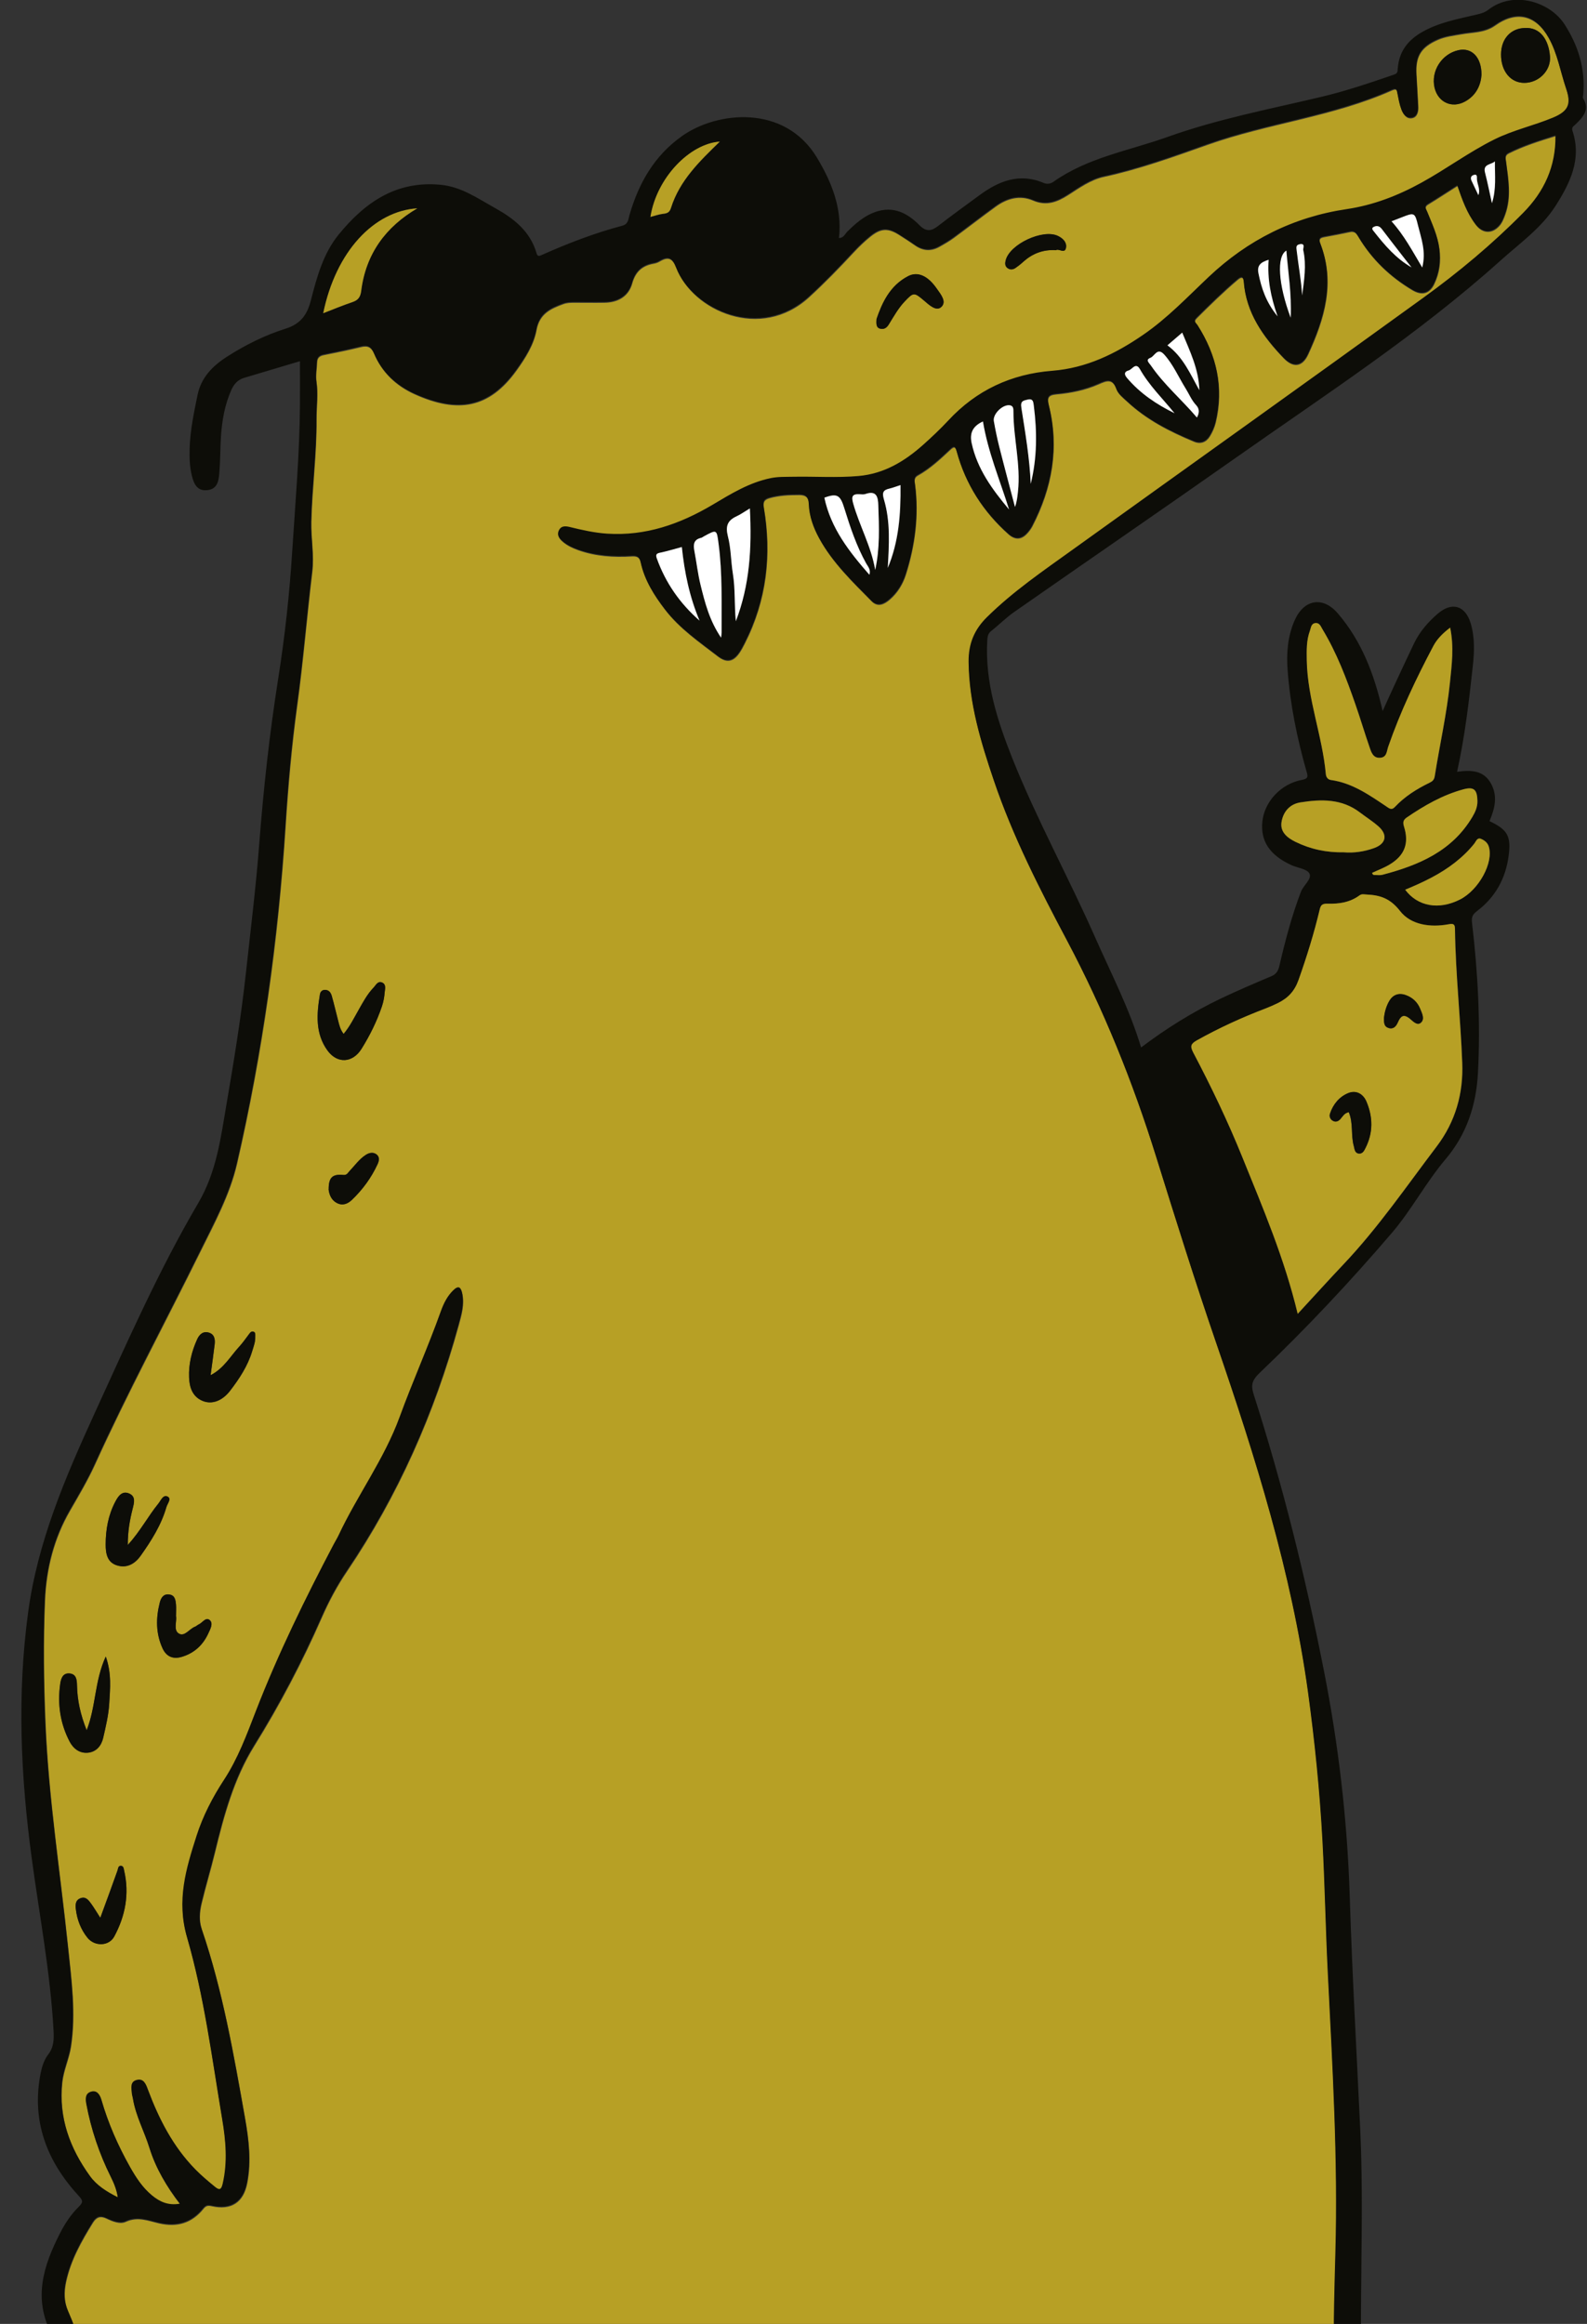 <svg xmlns="http://www.w3.org/2000/svg" width="416" height="609" viewBox="0 0 416 609" fill="none"><rect x="0" y="0" width="416" height="609" fill="#333333" stroke="none"/><g clip-path="url(#clip0_25_429)"><path d="M362.762 777H18.163C19.335 765.658 15.862 755.153 12.057 744.758C8.872 735.993 7.345 727.162 9.491 717.868C10.929 711.723 12.035 705.491 13.185 699.258C14.557 691.792 14.115 684.415 10.354 677.698C5.664 669.351 6.438 661.136 10.133 652.899C12.345 647.922 15.066 643.165 17.389 638.254C20.84 630.942 23.871 623.543 21.326 615.196C20.353 611.98 19.247 608.853 17.898 605.792C16.769 603.237 16.791 600.66 17.345 598.04C18.561 592.358 21.371 587.38 24.379 582.513C25.242 581.126 26.26 580.641 27.919 581.434C29.49 582.183 31.481 582.998 33.007 582.271C36.126 580.84 38.914 582.051 41.745 582.69C46.435 583.747 50.285 582.646 53.293 578.924C53.935 578.131 54.399 577.932 55.483 578.175C60.593 579.32 63.823 577.25 64.819 572.184C65.947 566.48 65.261 560.82 64.266 555.161C61.301 538.467 58.425 521.773 52.917 505.652C52.165 503.428 52.342 501.094 52.873 498.869C53.935 494.443 55.262 490.06 56.346 485.611C58.713 475.877 61.324 466.165 66.655 457.598C73.358 446.806 79.243 435.619 84.331 424.012C86.211 419.718 88.379 415.644 91.012 411.768C104.374 391.969 113.908 370.43 120.235 347.438C120.987 344.663 121.85 341.866 121.164 338.893C120.788 337.263 120.058 337.241 119.041 338.21C117.404 339.752 116.408 341.734 115.656 343.804C112.315 353.164 108.245 362.237 104.838 371.553C100.79 382.609 93.733 392.057 88.799 402.628C88.423 403.421 87.959 404.17 87.538 404.94C80.061 419.167 72.982 433.615 67.164 448.59C64.752 454.823 62.452 461.077 58.779 466.671C55.749 471.274 53.271 476.119 51.612 481.295C48.847 489.928 46.303 498.231 49.112 507.899C53.603 523.403 55.638 539.546 58.315 555.469C59.266 561.107 59.775 566.811 58.448 572.515C58.072 574.078 57.607 574.233 56.412 573.264C54.643 571.81 52.895 570.357 51.28 568.705C45.418 562.715 41.723 555.491 38.825 547.761C38.339 546.439 37.785 544.832 35.971 545.272C34.113 545.713 34.533 547.408 34.644 548.796C34.688 549.236 34.843 549.655 34.91 550.095C35.64 554.632 37.896 558.684 39.245 563.045C40.883 568.308 43.692 573.087 47.254 577.712C44.201 578.241 41.967 577.184 39.953 575.554C37.454 573.506 35.728 570.841 34.157 568.066C30.994 562.472 28.406 556.614 26.636 550.426C26.238 549.038 25.463 547.849 23.826 548.399C22.455 548.862 22.433 550.139 22.698 551.505C23.937 558.178 26.083 564.542 29.113 570.621C29.91 572.229 30.64 573.902 30.95 576.016C27.963 574.519 25.419 572.889 23.672 570.467C18.362 563.133 15.376 555.05 16.349 545.801C16.703 542.541 18.141 539.568 18.628 536.419C19.977 527.654 18.76 518.888 17.853 510.145C15.818 490.655 12.765 471.274 11.947 451.652C11.504 440.926 11.371 430.201 11.814 419.498C12.168 411.173 14.159 403.223 18.384 395.911C20.663 391.947 23.008 388.005 24.91 383.842C33.494 364.924 43.36 346.645 52.541 328.035C56.235 320.548 60.284 313.148 62.164 304.955C68.867 275.862 72.982 246.373 74.885 216.576C75.57 206.049 76.477 195.544 77.915 185.061C79.53 173.389 80.459 161.65 81.875 149.956C82.406 145.485 81.521 141.213 81.632 136.852C81.831 127.889 83.07 118.991 83.003 110.006C82.981 106.68 83.49 103.377 82.981 100.029C82.738 98.4 83.092 96.704 83.136 95.03C83.158 93.863 83.756 93.312 84.862 93.092C88.136 92.431 91.432 91.771 94.684 90.978C96.476 90.537 97.383 91.088 98.113 92.784C100.192 97.717 103.909 101.175 108.732 103.355C120.058 108.442 128.266 107.055 135.411 97.122C137.734 93.885 139.946 90.405 140.654 86.551C141.428 82.279 144.304 80.957 147.667 79.724C148.618 79.372 149.569 79.35 150.521 79.35C153.175 79.35 155.83 79.394 158.462 79.35C162.024 79.306 164.789 77.72 165.741 74.306C166.603 71.179 168.417 69.615 171.448 69.109C171.957 69.021 172.488 68.823 172.93 68.558C175.165 67.237 176.293 67.655 177.311 70.298C181.624 81.464 199.411 89.524 212.109 77.918C216.135 74.24 220.029 70.232 223.79 66.18C225.161 64.704 226.643 63.273 228.214 62.017C230.979 59.793 232.882 59.771 235.868 61.709C237.196 62.568 238.523 63.405 239.806 64.308C241.886 65.805 244.031 65.96 246.244 64.726C247.549 63.999 248.854 63.251 250.049 62.37C253.743 59.661 257.349 56.842 261.066 54.155C264.008 52.019 267.37 51.116 270.821 52.592C274.317 54.089 277.126 52.988 280.002 51.16C282.967 49.266 285.887 47.13 289.382 46.381C298.718 44.355 307.677 41.117 316.637 37.946C332.498 32.33 349.488 30.612 364.952 23.697C366.213 23.125 366.213 23.829 366.39 24.688C366.655 26.053 366.898 27.463 367.385 28.762C367.85 30.018 368.735 31.317 370.217 30.987C371.566 30.7 371.854 29.269 371.788 27.97C371.655 25.151 371.478 22.354 371.323 19.535C371.057 14.756 372.562 12.399 376.92 10.483C378.889 9.624 380.968 9.404 383.048 9.03C386.034 8.479 389.198 8.677 391.897 6.761C397.538 2.731 402.604 3.986 405.989 9.999C408.356 14.205 409.086 18.94 410.612 23.433C412.006 27.573 411.143 29.379 407.139 31.053C402.095 33.145 396.719 34.312 391.808 36.757C385.149 40.06 379.198 44.509 372.717 48.077C366.567 51.468 360.107 53.979 353.138 55.014C339.157 57.084 327.189 63.119 316.946 72.765C311.372 78.028 306.084 83.6 299.713 87.983C292.501 92.938 284.869 96.682 275.91 97.387C265.18 98.224 256.022 102.496 248.655 110.424C246.553 112.693 244.319 114.807 241.996 116.855C237.173 121.128 231.864 124.365 225.161 124.96C219.409 125.466 213.68 125.048 207.95 125.158C206.003 125.202 204.079 125.114 202.154 125.51C196.491 126.633 191.646 129.651 186.845 132.514C178.284 137.601 169.324 140.728 159.215 140.068C155.852 139.847 152.6 139.077 149.348 138.306C148.22 138.041 147.18 138.019 146.605 139.165C146.03 140.288 146.561 141.169 147.446 141.94C148.662 143.019 150.078 143.657 151.582 144.208C156.162 145.838 160.896 146.124 165.674 145.838C167.068 145.75 167.732 146.146 168.019 147.555C169.037 152.202 171.515 156.122 174.39 159.866C178.218 164.844 183.328 168.323 188.217 172.089C190.562 173.895 192.354 173.433 193.969 170.966C194.455 170.239 194.854 169.446 195.252 168.676C201.004 157.378 202.353 145.463 200.251 133.086C200.008 131.589 200.362 130.994 201.689 130.598C204.256 129.871 206.866 129.761 209.543 129.761C211.401 129.761 212.02 130.598 212.087 132.249C212.197 135.487 213.304 138.482 214.83 141.257C218.303 147.577 223.502 152.555 228.502 157.62C230.116 159.25 231.798 158.413 233.214 157.202C235.271 155.44 236.665 153.171 237.483 150.617C239.895 142.997 240.912 135.2 239.917 127.228C239.806 126.303 239.452 125.312 240.602 124.673C243.788 122.889 246.443 120.423 249.075 117.956C250.115 116.965 250.469 117.031 250.867 118.529C253.19 127.052 257.791 134.209 264.406 140.09C266.109 141.587 267.746 141.521 269.273 139.847C269.804 139.275 270.291 138.614 270.645 137.931C275.821 127.933 277.724 117.45 274.98 106.372C274.472 104.368 274.693 103.575 276.949 103.377C280.732 103.047 284.493 102.276 287.966 100.756C290.112 99.809 291.661 99.148 292.7 102.1C293.143 103.333 294.404 104.324 295.444 105.271C300.532 110.028 306.637 113.155 313.031 115.798C314.756 116.503 316.216 115.908 317.146 114.411C317.831 113.309 318.384 112.054 318.694 110.799C320.884 101.659 318.982 93.246 313.982 85.406C313.606 84.811 312.765 84.393 313.694 83.468C317.19 79.988 320.707 76.531 324.49 73.337C325.508 72.478 325.994 72.677 326.105 74.02C326.724 82.125 331.127 88.313 336.525 93.929C339.047 96.55 341.436 96.197 342.94 92.916C347.232 83.622 350.086 74.108 346.126 63.911C345.639 62.678 346.081 62.37 347.143 62.172C349.4 61.753 351.656 61.335 353.891 60.85C355.107 60.586 355.594 61.247 356.125 62.172C359.62 68.052 364.421 72.633 370.283 76.112C372.717 77.544 374.708 77.059 375.947 74.549C377.362 71.641 377.761 68.558 377.34 65.321C376.898 61.863 375.438 58.78 374.155 55.609C373.867 54.904 373.292 54.287 374.354 53.649C376.898 52.107 379.398 50.455 382.074 48.759C383.357 52.481 384.596 56.027 386.941 59.044C388.667 61.269 391.145 61.357 393.025 59.264C393.799 58.406 394.197 57.349 394.596 56.247C396.233 51.666 395.414 47.042 394.817 42.461C394.684 41.536 394.441 40.787 395.525 40.236C399.396 38.298 403.467 37.021 407.825 35.678C407.913 43.892 404.838 50.455 399.352 56.005C391.277 64.176 382.45 71.531 373.181 78.249C342.608 100.36 311.858 122.251 281.219 144.296C273.498 149.846 265.623 155.197 258.809 161.937C255.491 165.196 253.942 168.896 253.986 173.653C254.097 184.488 257.194 194.641 260.601 204.728C265.556 219.351 272.591 233.093 279.803 246.682C289.404 264.807 297.014 283.681 303.098 303.193C308.208 319.556 313.318 335.942 318.893 352.151C329.158 382.036 338.604 412.098 342.94 443.547C344.732 456.541 346.037 469.556 346.745 482.638C347.365 494.156 347.564 505.674 348.139 517.193C349.356 541.638 350.816 566.062 350.13 590.53C349.864 599.758 349.577 609.007 349.798 618.257C350.086 630.568 349.975 642.901 350.417 655.212C351.037 671.994 351.28 688.797 353.094 705.513C354.731 720.467 355.97 735.442 358.138 750.33C359.443 759.271 360.372 768.279 362.762 777.044V777ZM90.06 270.973C89.153 269.806 88.932 268.683 88.645 267.582C88.069 265.379 87.583 263.155 86.941 260.975C86.72 260.226 86.278 259.499 85.326 259.433C84.486 259.367 83.977 259.83 83.844 260.622C83.003 265.732 82.583 270.841 85.835 275.312C88.401 278.836 92.427 278.593 94.75 274.871C96.94 271.37 98.777 267.648 100.104 263.728C100.502 262.583 100.723 261.349 100.812 260.138C100.878 259.235 101.276 258.024 100.192 257.517C99.042 256.967 98.511 258.2 97.892 258.839C96.233 260.578 95.126 262.693 93.954 264.741C92.781 266.789 91.742 268.925 90.038 270.995L90.06 270.973ZM22.72 453.413C21.105 449.361 20.265 445.573 20.198 441.609C20.176 440.244 20.021 438.746 18.34 438.57C16.504 438.35 15.995 439.847 15.796 441.301C15.044 446.564 15.796 451.63 18.252 456.387C19.247 458.303 20.95 459.58 23.163 459.316C25.286 459.073 26.592 457.466 27.056 455.462C27.742 452.488 28.472 449.449 28.649 446.41C28.87 442.578 29.313 438.636 27.742 434.121C24.778 440.552 25.198 447.181 22.742 453.413H22.72ZM55.218 360.387C55.572 357.701 55.948 355.014 56.28 352.327C56.434 351.028 56.258 349.728 54.842 349.266C53.315 348.759 52.298 349.662 51.7 350.984C50.262 354.133 49.444 357.502 49.577 360.938C49.665 363.515 50.417 366.069 53.227 367.171C55.594 368.096 58.271 367.171 60.35 364.44C62.761 361.312 64.952 357.987 66.102 354.155C66.478 352.9 66.987 351.666 66.921 350.323C66.921 349.816 67.075 349.156 66.412 348.979C65.814 348.825 65.505 349.354 65.195 349.772C64.399 350.829 63.646 351.909 62.761 352.878C60.416 355.432 58.713 358.582 55.24 360.387H55.218ZM33.494 404.896C33.494 401.174 34.047 398.245 34.777 395.36C35.153 393.863 35.617 392.211 33.892 391.418C31.967 390.559 30.972 392.167 30.22 393.554C28.384 397.034 27.72 400.822 27.698 404.742C27.698 407.165 28.096 409.499 30.773 410.27C33.361 411.019 35.441 409.763 36.901 407.671C39.688 403.729 42.276 399.655 43.626 394.942C43.891 394.017 45.042 392.762 43.935 392.211C42.741 391.616 42.166 393.246 41.48 394.083C38.781 397.386 36.812 401.241 33.494 404.896ZM399.794 7.334C396.034 7.356 393.467 10.175 393.467 14.271C393.467 18.676 395.967 21.737 399.573 21.715C403.334 21.715 406.586 18.522 406.298 14.778C405.944 10.351 403.71 7.136 399.794 7.334ZM388.357 19.623C388.379 14.932 385.747 12.399 382.34 13.148C377.915 14.117 375.039 18.654 376.057 22.992C376.964 26.802 380.592 28.498 384.043 26.604C387.052 24.952 388.18 22.2 388.357 19.623ZM26.304 502.569C25.286 501.005 24.623 499.882 23.871 498.825C23.207 497.922 22.477 496.887 21.061 497.438C19.689 497.988 19.756 499.266 19.889 500.345C20.22 503.076 21.216 505.63 22.941 507.789C24.8 510.079 28.538 510.057 29.954 507.436C32.852 502.063 33.958 496.293 32.542 490.192C32.432 489.664 32.388 489.025 31.79 488.937C30.95 488.827 30.994 489.598 30.795 490.17C29.379 494.134 27.941 498.054 26.304 502.525V502.569ZM46.148 423.594C46.148 422.405 46.214 421.436 46.148 420.467C46.037 419.322 45.882 418.066 44.444 417.846C42.918 417.604 42.232 418.639 41.9 419.938C40.861 424.012 40.838 428.065 42.63 431.963C43.626 434.143 45.351 434.848 47.63 434.187C50.97 433.218 53.271 431.038 54.665 427.933C55.151 426.853 55.992 425.378 54.952 424.519C53.913 423.682 53.05 425.29 52.054 425.708C51.745 425.84 51.479 426.149 51.169 426.259C49.665 426.809 48.404 429.012 46.878 428.065C45.44 427.184 46.369 424.959 46.17 423.572L46.148 423.594ZM229.763 83.622C229.63 85.142 229.763 85.935 230.736 86.155C231.709 86.375 232.395 85.935 232.926 85.098C234.231 83.005 235.404 80.847 237.107 79.041C239.43 76.575 239.607 76.575 242.173 78.755C243.5 79.878 245.337 81.662 246.664 80.517C248.279 79.107 246.575 77.125 245.536 75.65C243.235 72.346 240.58 71.069 238.014 72.39C233.214 74.879 231.178 79.46 229.74 83.644L229.763 83.622ZM86.145 311.672C86.322 312.994 86.786 314.491 88.379 315.284C89.883 316.033 91.211 315.438 92.251 314.447C95.06 311.76 97.339 308.655 98.976 305.109C99.418 304.184 99.595 303.171 98.666 302.489C97.825 301.872 96.83 302.048 95.945 302.621C94.197 303.722 93.047 305.418 91.653 306.871C91.189 307.334 90.967 308.016 90.016 307.906C87.14 307.62 86.145 308.567 86.167 311.672H86.145ZM276.772 65.563C277.525 64.99 279.184 66.686 279.449 64.792C279.626 63.427 278.586 62.414 277.281 61.797C273.343 59.947 264.738 63.933 263.632 68.162C263.455 68.845 263.388 69.593 263.964 70.122C264.627 70.717 265.446 70.717 266.154 70.232C266.884 69.748 267.569 69.197 268.211 68.602C270.6 66.422 273.388 65.343 276.772 65.541V65.563Z" fill="#B7A025"></path><path d="M8.606 777C9.27 769.292 10.243 761.583 8.562 753.897C8.363 752.95 8.164 751.981 7.743 751.122C1.173 738.019 0.288 724.452 4.071 710.402C5.686 704.389 7.035 698.267 6.925 691.968C6.859 688.136 6.261 684.348 4.292 681.067C-1.57 671.266 -0.685 661.29 3.186 651.181C5.067 646.248 7.655 641.645 10.022 636.954C11.283 634.444 12.367 631.845 13.584 629.312C16.415 623.454 16.482 617.376 13.562 611.76C8.606 602.29 11.394 593.723 15.752 585.2C17.035 582.689 18.605 580.311 20.619 578.328C21.835 577.139 21.791 576.677 20.574 575.377C12.19 566.26 8.186 555.711 10.664 543.246C11.018 541.506 11.571 539.788 12.632 538.401C14.181 536.396 14.159 534.26 14.026 531.948C13.185 516.818 10.332 501.952 8.319 486.976C5.421 465.548 4.447 444.141 7.367 422.581C9.867 403.993 17.145 387.123 24.8 370.364C33.317 351.776 41.568 332.99 51.922 315.35C56.788 307.069 57.85 298.26 59.377 289.34C61.346 277.91 63.204 266.458 64.465 254.94C65.682 243.752 67.075 232.587 67.938 221.355C69.066 206.709 70.659 192.13 72.96 177.617C74.685 166.671 75.88 155.704 76.588 144.626C77.406 131.808 78.535 119.013 78.623 106.173C78.645 102.408 78.623 98.641 78.623 94.655C73.579 96.153 68.779 97.584 64 99.016C62.363 99.5 61.346 100.624 60.66 102.143C58.912 106.041 58.204 110.182 57.917 114.388C57.718 117.537 57.762 120.709 57.496 123.858C57.342 125.862 57.076 128.109 54.444 128.439C51.7 128.791 50.816 126.831 50.285 124.629C49.709 122.294 49.643 119.938 49.709 117.559C49.842 112.78 50.838 108.134 51.789 103.487C52.718 98.972 55.682 95.933 59.443 93.51C64.288 90.405 69.42 87.85 74.862 86.132C78.844 84.877 80.526 82.454 81.477 78.755C83.048 72.654 84.707 66.466 88.777 61.466C95.635 53.053 103.887 47.283 115.545 48.429C120.965 48.957 125.213 51.996 129.748 54.507C134.703 57.26 139.017 60.63 140.654 66.4C140.919 67.347 141.473 67.06 142.07 66.796C148.906 63.757 155.874 61.07 163.108 59.154C164.723 58.736 164.701 57.436 165.011 56.335C167.422 48.01 171.492 40.831 178.749 35.677C187.907 29.158 205.671 27.22 214.166 41.337C217.905 47.57 220.825 54.529 219.918 62.369C221.135 62.391 221.489 61.334 222.086 60.718C224.232 58.603 226.422 56.643 229.342 55.586C234.099 53.868 237.837 55.806 241.001 59C242.77 60.784 244.098 60.608 245.868 59.242C249.429 56.489 253.057 53.868 256.685 51.204C261.818 47.416 267.26 45.235 273.653 47.966C274.494 48.319 275.423 48.164 276.175 47.614C285.135 41.271 295.908 39.509 305.952 35.919C319.114 31.206 332.852 28.586 346.413 25.37C352.895 23.829 359.178 21.692 365.461 19.534C366.456 19.204 366.323 18.631 366.39 17.971C366.722 13.588 368.934 10.593 372.783 8.391C377.318 5.814 382.296 4.955 387.207 3.788C388.269 3.545 389.22 3.259 390.083 2.598C396.786 -2.643 406.342 0.572 410.059 6.298C413.709 11.914 415.59 17.993 415.014 24.732C414.992 25.062 414.837 25.503 414.97 25.745C416.828 28.74 414.97 30.656 413.023 32.572C412.559 33.035 411.873 33.299 412.183 34.268C414.66 41.645 411.608 47.878 407.825 53.846C404.086 59.749 398.356 63.757 393.268 68.338C371.765 87.652 347.542 103.354 323.981 119.938C304.691 133.504 285.223 146.85 265.888 160.35C263.72 161.848 261.862 163.764 259.782 165.394C258.898 166.099 258.853 166.935 258.787 167.949C258.19 178.85 261.442 188.871 265.402 198.825C271.795 214.814 280.113 229.9 287.059 245.624C291.24 255.094 296.041 264.3 299.116 274.497C305.753 269.475 312.633 265.203 319.955 261.701C324.313 259.631 328.76 257.715 333.228 255.843C334.534 255.292 335.042 254.478 335.352 253.156C336.879 246.571 338.604 240.03 341.015 233.688C341.679 231.97 343.936 230.362 343.25 228.931C342.652 227.697 340.108 227.455 338.449 226.684C332.786 224.064 330.375 220.386 330.906 215.276C331.436 210.101 335.772 205.388 341.281 204.375C343.051 204.045 342.829 203.384 342.475 202.151C339.998 193.451 338.184 184.598 337.52 175.569C337.188 171.142 337.542 166.759 339.334 162.641C341.768 157.025 346.767 156.166 350.705 160.769C356.921 168.037 360.24 176.67 362.43 186.338C363.647 183.673 364.686 181.339 365.77 179.026C367.385 175.524 369.022 172.045 370.681 168.565C372.164 165.504 374.354 162.993 376.92 160.791C380.592 157.642 384.132 158.677 385.525 163.39C386.609 167.068 386.477 170.878 386.056 174.644C385.061 183.805 383.999 192.945 381.942 202.261C385.548 201.754 388.91 201.82 390.835 205.344C392.671 208.691 391.808 211.951 390.437 215.188C395.193 217.435 396.166 219.086 395.436 224.438C394.64 230.252 391.963 235.097 387.251 238.687C386.145 239.546 385.658 240.141 385.857 241.814C387.406 254.94 388.114 268.11 387.406 281.324C386.941 289.627 384.464 297.225 378.955 303.743C373.779 309.844 370.04 317.023 364.841 323.102C353.891 335.897 342.365 348.164 330.176 359.792C328.008 361.863 327.897 363.162 328.671 365.563C336.259 389.237 342.21 413.331 347.011 437.688C350.86 457.179 353.161 476.89 353.802 496.799C354.444 517.28 355.616 537.762 356.567 558.243C357.231 572.492 356.899 586.763 356.789 601.012C356.545 629.532 357.607 658.03 358.603 686.528C359.111 701.372 361.235 716.128 362.496 730.927C363.691 744.956 365.284 758.941 366.876 772.925C367.031 774.225 367.252 775.524 367.452 776.823H362.673C360.262 768.08 359.355 759.051 358.05 750.109C355.882 735.222 354.643 720.224 353.006 705.292C351.17 688.555 350.926 671.773 350.329 654.991C349.886 642.68 349.997 630.347 349.71 618.036C349.488 608.809 349.798 599.559 350.041 590.309C350.727 565.819 349.267 541.396 348.05 516.972C347.475 505.454 347.276 493.936 346.657 482.418C345.949 469.336 344.621 456.298 342.852 443.326C338.516 411.899 329.069 381.816 318.805 351.93C313.23 335.721 308.12 319.336 303.009 302.973C296.926 283.46 289.316 264.586 279.715 246.461C272.503 232.873 265.468 219.13 260.513 204.507C257.084 194.42 254.009 184.268 253.898 173.432C253.854 168.675 255.402 164.975 258.721 161.716C265.534 154.999 273.41 149.625 281.13 144.075C311.77 122.052 342.52 100.161 373.093 78.028C382.384 71.311 391.189 63.955 399.263 55.784C404.75 50.235 407.847 43.672 407.736 35.457C403.378 36.8 399.285 38.1 395.436 40.016C394.374 40.544 394.618 41.293 394.728 42.24C395.326 46.843 396.144 51.446 394.507 56.027C394.109 57.106 393.711 58.185 392.936 59.044C391.056 61.136 388.578 61.048 386.853 58.824C384.508 55.806 383.269 52.261 381.986 48.539C379.309 50.235 376.831 51.886 374.265 53.428C373.203 54.067 373.779 54.705 374.066 55.388C375.349 58.559 376.809 61.643 377.252 65.1C377.672 68.338 377.252 71.421 375.858 74.328C374.619 76.839 372.628 77.323 370.195 75.892C364.31 72.412 359.532 67.809 356.036 61.951C355.506 61.048 355.019 60.365 353.802 60.63C351.568 61.114 349.311 61.532 347.055 61.951C345.993 62.149 345.551 62.457 346.037 63.691C349.997 73.888 347.143 83.379 342.852 92.695C341.347 95.977 338.958 96.329 336.436 93.708C331.038 88.092 326.636 81.904 326.017 73.799C325.906 72.456 325.419 72.258 324.402 73.117C320.619 76.31 317.123 79.768 313.606 83.247C312.677 84.172 313.517 84.591 313.894 85.185C318.893 93.026 320.796 101.438 318.606 110.578C318.296 111.833 317.743 113.089 317.057 114.19C316.128 115.687 314.668 116.282 312.942 115.577C306.549 112.935 300.443 109.829 295.355 105.05C294.337 104.103 293.054 103.112 292.612 101.879C291.572 98.928 290.024 99.588 287.878 100.536C284.382 102.055 280.644 102.848 276.861 103.156C274.604 103.354 274.383 104.147 274.892 106.151C277.635 117.207 275.733 127.69 270.556 137.711C270.202 138.415 269.715 139.054 269.184 139.627C267.658 141.278 266.021 141.367 264.318 139.869C257.703 133.989 253.102 126.831 250.779 118.308C250.358 116.811 250.027 116.745 248.987 117.736C246.354 120.224 243.7 122.691 240.514 124.453C239.364 125.091 239.718 126.082 239.828 127.007C240.824 135.002 239.828 142.776 237.395 150.396C236.598 152.929 235.183 155.219 233.125 156.981C231.709 158.192 230.006 159.029 228.413 157.399C223.413 152.312 218.215 147.357 214.742 141.036C213.215 138.261 212.109 135.266 211.998 132.029C211.932 130.355 211.313 129.54 209.454 129.54C206.8 129.54 204.189 129.628 201.601 130.377C200.274 130.751 199.897 131.368 200.163 132.866C202.265 145.243 200.915 157.157 195.163 168.455C194.765 169.226 194.367 170.019 193.88 170.745C192.265 173.212 190.495 173.675 188.128 171.869C183.262 168.103 178.129 164.623 174.302 159.646C171.426 155.902 168.948 152.004 167.931 147.335C167.621 145.947 166.98 145.529 165.586 145.617C160.807 145.903 156.051 145.617 151.494 143.987C149.99 143.459 148.574 142.798 147.357 141.719C146.472 140.948 145.941 140.067 146.516 138.944C147.092 137.799 148.131 137.821 149.26 138.085C152.512 138.878 155.764 139.627 159.126 139.847C169.236 140.508 178.196 137.358 186.757 132.293C191.579 129.43 196.402 126.435 202.065 125.29C204.012 124.893 205.937 124.981 207.861 124.937C213.591 124.827 219.321 125.246 225.073 124.739C231.754 124.144 237.085 120.907 241.908 116.634C244.208 114.586 246.465 112.45 248.566 110.204C255.933 102.253 265.092 98.003 275.821 97.166C284.781 96.461 292.413 92.717 299.625 87.762C305.996 83.401 311.283 77.808 316.858 72.544C327.101 62.876 339.069 56.864 353.05 54.793C360.018 53.758 366.478 51.248 372.628 47.856C379.11 44.288 385.083 39.84 391.72 36.536C396.631 34.092 402.029 32.924 407.05 30.832C411.077 29.158 411.939 27.331 410.524 23.212C408.997 18.719 408.267 13.984 405.9 9.778C402.515 3.766 397.471 2.51 391.808 6.541C389.109 8.457 385.946 8.258 382.959 8.809C380.88 9.183 378.8 9.404 376.831 10.262C372.451 12.178 370.969 14.557 371.234 19.314C371.389 22.133 371.566 24.93 371.699 27.749C371.765 29.048 371.478 30.48 370.128 30.766C368.624 31.096 367.739 29.797 367.297 28.542C366.81 27.242 366.567 25.833 366.301 24.468C366.124 23.609 366.124 22.926 364.863 23.476C349.4 30.392 332.41 32.109 316.548 37.725C307.589 40.897 298.629 44.156 289.294 46.16C285.798 46.909 282.878 49.045 279.914 50.939C277.06 52.767 274.228 53.868 270.733 52.371C267.304 50.895 263.941 51.798 260.977 53.934C257.261 56.621 253.655 59.44 249.96 62.149C248.766 63.03 247.46 63.779 246.155 64.506C243.943 65.739 241.797 65.563 239.718 64.087C238.434 63.162 237.085 62.347 235.78 61.488C232.793 59.55 230.891 59.572 228.125 61.797C226.555 63.074 225.073 64.484 223.701 65.959C219.94 70.011 216.047 74.042 212.02 77.698C199.322 89.282 181.536 81.221 177.222 70.078C176.205 67.435 175.076 67.016 172.842 68.338C172.399 68.602 171.869 68.8 171.36 68.888C168.329 69.417 166.537 70.958 165.652 74.086C164.701 77.499 161.936 79.085 158.374 79.129C155.719 79.151 153.065 79.129 150.432 79.129C149.459 79.129 148.53 79.173 147.578 79.503C144.194 80.737 141.34 82.058 140.566 86.331C139.858 90.185 137.645 93.686 135.323 96.902C128.177 106.834 119.948 108.244 108.643 103.134C103.82 100.954 100.104 97.496 98.024 92.563C97.317 90.867 96.387 90.317 94.595 90.757C91.344 91.55 88.047 92.211 84.773 92.871C83.667 93.092 83.07 93.642 83.048 94.809C83.003 96.483 82.649 98.179 82.893 99.809C83.402 103.156 82.893 106.46 82.915 109.785C82.981 118.771 81.742 127.668 81.543 136.632C81.455 140.992 82.34 145.265 81.787 149.735C80.371 161.43 79.442 173.168 77.827 184.84C76.389 195.301 75.46 205.828 74.796 216.355C72.871 246.153 68.779 275.642 62.076 304.734C60.195 312.927 56.125 320.327 52.453 327.815C43.272 346.424 33.405 364.704 24.822 383.622C22.941 387.784 20.596 391.726 18.296 395.69C14.07 403.002 12.079 410.93 11.725 419.277C11.283 429.98 11.416 440.706 11.858 451.431C12.677 471.054 15.729 490.434 17.765 509.924C18.672 518.646 19.889 527.411 18.539 536.198C18.052 539.347 16.614 542.321 16.261 545.58C15.287 554.83 18.274 562.912 23.583 570.246C25.331 572.669 27.875 574.298 30.861 575.796C30.552 573.682 29.821 572.008 29.025 570.4C25.994 564.322 23.848 557.957 22.61 551.284C22.366 549.919 22.366 548.663 23.738 548.179C25.353 547.628 26.149 548.817 26.547 550.205C28.339 556.393 30.927 562.252 34.069 567.845C35.64 570.62 37.365 573.285 39.865 575.333C41.878 576.985 44.09 578.042 47.165 577.492C43.626 572.867 40.794 568.088 39.157 562.824C37.808 558.464 35.551 554.433 34.821 549.875C34.755 549.434 34.6 549.016 34.556 548.575C34.445 547.188 34.025 545.492 35.883 545.052C37.697 544.611 38.25 546.197 38.737 547.54C41.635 555.27 45.329 562.494 51.191 568.484C52.806 570.136 54.554 571.589 56.324 573.043C57.496 574.012 57.983 573.88 58.359 572.294C59.687 566.59 59.178 560.886 58.226 555.248C55.55 539.303 53.514 523.16 49.024 507.678C46.214 498.01 48.758 489.707 51.523 481.074C53.183 475.899 55.682 471.054 58.691 466.451C62.363 460.857 64.664 454.602 67.075 448.37C72.894 433.372 79.973 418.947 87.45 404.72C87.848 403.949 88.335 403.2 88.711 402.407C93.644 391.858 100.701 382.41 104.75 371.333C108.156 362.017 112.227 352.943 115.567 343.583C116.32 341.513 117.293 339.531 118.952 337.99C119.97 337.043 120.7 337.043 121.076 338.672C121.762 341.645 120.899 344.442 120.147 347.217C113.842 370.209 104.307 391.748 90.923 411.547C88.313 415.423 86.145 419.497 84.242 423.792C79.154 435.376 73.27 446.586 66.567 457.377C61.235 465.944 58.625 475.656 56.258 485.391C55.174 489.817 53.846 494.2 52.784 498.649C52.253 500.873 52.054 503.207 52.829 505.432C58.337 521.531 61.213 538.246 64.177 554.94C65.173 560.6 65.859 566.26 64.73 571.964C63.735 577.029 60.505 579.099 55.395 577.954C54.311 577.712 53.846 577.91 53.205 578.703C50.196 582.425 46.347 583.526 41.657 582.469C38.825 581.83 36.038 580.619 32.919 582.05C31.392 582.755 29.401 581.94 27.83 581.214C26.171 580.421 25.154 580.905 24.291 582.293C21.282 587.182 18.473 592.159 17.256 597.819C16.681 600.44 16.681 603.016 17.809 605.571C19.159 608.632 20.265 611.782 21.238 614.975C23.782 623.344 20.751 630.744 17.3 638.033C14.977 642.966 12.256 647.701 10.044 652.679C6.372 660.915 5.598 669.152 10.265 677.477C14.026 684.194 14.469 691.572 13.097 699.038C11.969 705.248 10.841 711.481 9.403 717.647C7.235 726.941 8.761 735.772 11.969 744.537C15.752 754.932 19.225 765.437 18.075 776.779H8.606V777ZM340.175 344.332C344.489 339.663 348.316 335.435 352.231 331.294C361.279 321.736 368.69 310.901 376.61 300.462C381.588 293.899 383.623 286.499 383.313 278.549C382.871 266.877 381.566 255.248 381.411 243.554C381.411 242.211 381.079 241.968 379.729 242.233C374.951 243.114 369.863 242.431 367.031 238.775C364.465 235.472 361.833 234.591 358.227 234.436C357.519 234.414 357.01 234.194 356.324 234.701C353.868 236.507 350.948 236.925 348.05 236.837C346.634 236.793 346.236 237.167 345.949 238.379C344.467 244.611 342.564 250.734 340.418 256.79C339.356 259.763 337.653 261.547 335.065 262.846C334.047 263.353 332.985 263.815 331.923 264.234C325.663 266.634 319.579 269.387 313.717 272.669C312.168 273.55 311.925 274.166 312.81 275.862C317.522 284.804 321.902 293.943 325.685 303.303C331.06 316.561 336.679 329.753 340.197 344.376L340.175 344.332ZM380.15 164.491C378.07 166.077 376.654 167.574 375.725 169.336C371.212 177.859 367.075 186.558 363.912 195.698C363.492 196.931 363.558 198.473 361.81 198.605C359.974 198.737 359.488 197.173 359.045 195.896C357.74 192.174 356.634 188.386 355.329 184.642C352.961 177.837 350.417 171.098 346.657 164.887C346.214 164.183 345.904 163.147 344.798 163.302C343.67 163.434 343.67 164.557 343.383 165.328C342.453 167.838 342.52 170.481 342.564 173.124C342.763 183.299 346.657 192.857 347.564 202.921C347.63 203.648 348.072 204.309 348.869 204.419C354.576 205.212 359.111 208.471 363.713 211.554C364.509 212.105 364.974 212.215 365.682 211.466C368.248 208.735 371.367 206.775 374.73 205.146C375.482 204.793 375.947 204.397 376.101 203.45C377.407 195.235 379.265 187.087 380.105 178.784C380.57 174.203 381.189 169.578 380.15 164.513V164.491ZM352.276 223.337C354.886 223.557 357.585 223.161 360.173 222.236C363.359 221.09 363.846 218.712 361.302 216.51C359.775 215.188 358.072 214.087 356.457 212.876C351.723 209.264 346.347 209.396 340.883 210.255C338.051 210.696 336.37 212.744 335.927 215.408C335.507 218.029 337.454 219.571 339.6 220.606C343.537 222.544 347.719 223.425 352.276 223.337ZM359.687 228.71C359.841 229.371 360.262 229.261 360.572 229.283C361.191 229.305 361.832 229.371 362.43 229.217C371.92 226.706 380.659 223.028 385.968 214.065C386.742 212.766 387.317 211.444 387.295 209.859C387.229 206.908 386.388 206.093 383.579 206.841C378.159 208.317 373.358 211.092 368.757 214.219C367.783 214.88 367.739 215.541 368.071 216.664C369.42 221.002 368.204 224.196 364.288 226.53C362.828 227.411 361.213 228.006 359.709 228.71H359.687ZM368.336 233.137C371.633 237.564 377.207 238.511 382.694 235.714C387.693 233.181 391.609 225.958 390.238 221.773C389.906 220.782 389.109 220.165 388.224 219.813C387.207 219.395 386.919 220.474 386.477 221.024C384.972 222.896 383.269 224.526 381.411 226.002C377.495 229.063 373.071 231.177 368.336 233.137ZM109.395 54.595C98.024 55.3 88.025 65.871 84.707 82.08C87.295 81.089 89.795 80.032 92.339 79.173C93.865 78.666 94.463 77.896 94.662 76.222C95.879 66.532 101.077 59.44 109.373 54.595H109.395ZM189.035 167.134C189.102 166.363 189.168 166.055 189.168 165.746C189.124 158.038 189.412 150.308 188.394 142.622C187.863 138.702 187.974 138.702 184.5 140.574C184.279 140.706 184.058 140.882 183.815 140.948C181.89 141.367 181.713 142.666 182.023 144.296C182.598 147.291 182.93 150.352 183.66 153.303C184.81 157.972 186.005 162.663 189.058 167.134H189.035ZM196.579 133.218C195.141 134.077 194.146 134.804 193.04 135.31C190.672 136.411 190.164 137.909 190.827 140.53C191.646 143.701 191.602 147.093 192.133 150.352C192.796 154.47 192.487 158.633 192.907 162.773C196.535 153.369 197.132 143.613 196.579 133.196V133.218ZM266.065 132.91C266.574 131.566 266.707 130.201 266.862 128.813C267.592 121.766 265.689 114.895 265.667 107.891C265.667 107.275 265.689 106.416 264.782 106.24C262.924 105.887 260.181 108.508 260.535 110.38C260.933 112.604 261.375 114.807 261.928 116.987C263.256 122.25 264.672 127.47 266.087 132.91H266.065ZM188.704 37.131C180.894 37.637 172.134 46.557 170.497 56.864C171.647 56.577 172.709 56.181 173.793 56.049C174.855 55.939 175.497 55.718 175.873 54.529C178.151 47.283 183.438 42.24 188.681 37.131H188.704ZM183.394 162.663C180.762 156.452 179.434 149.978 178.749 143.371C176.758 143.899 175.01 144.45 173.218 144.824C172.267 145.022 171.78 145.199 172.178 146.322C174.479 152.753 178.24 158.17 183.394 162.663ZM229.431 149.383C230.67 143.745 230.426 138.085 230.249 132.403C230.183 130.223 229.763 128.483 226.887 129.474C226.4 129.628 225.825 129.562 225.316 129.54C223.436 129.43 223.17 130.135 223.657 131.919C225.316 137.799 228.413 143.216 229.431 149.383ZM264.517 133.526C262.127 125.862 258.986 118.462 257.681 110.49C254.96 111.723 254.163 113.573 254.716 116.15C256.177 122.933 260.114 128.329 264.517 133.548V133.526ZM227.926 150.66C228.369 149.317 227.572 148.524 227.086 147.665C224.542 143.106 222.905 138.195 221.378 133.262C220.294 129.76 219.498 129.21 216.135 130.443C217.817 138.437 222.639 144.604 227.949 150.66H227.926ZM313.761 109.433C314.447 108.2 314.447 107.12 313.562 106.173C312.345 104.874 311.703 103.222 310.774 101.747C308.938 98.796 307.567 95.558 305.199 92.915C303.408 90.911 302.7 93.356 301.571 93.774C300.178 94.303 301.24 95.118 301.704 95.778C305.155 100.8 309.801 104.742 313.761 109.411V109.433ZM232.727 148.92C235.647 142.005 236.156 134.738 236.09 127.162C234.917 127.536 234.099 127.866 233.258 128.065C231.554 128.439 231.2 129.078 231.754 130.95C233.501 136.83 233.081 142.864 232.749 148.92H232.727ZM372.849 70.144C373.911 65.937 372.584 62.545 371.743 59.11C370.903 55.63 370.77 55.674 367.319 57.04C366.545 57.348 365.77 57.634 364.797 58.009C368.071 61.643 370.217 65.717 372.849 70.121V70.144ZM270.224 126.831C271.905 120.048 271.905 113.265 271.043 106.46C270.91 105.491 270.91 104.412 269.406 104.764C268.322 105.028 267.481 105.094 267.769 106.878C268.786 113.507 269.937 120.136 270.224 126.831ZM307.921 108.332C304.823 104.5 301.306 101.108 298.85 96.792C297.744 94.854 296.837 96.88 295.886 97.122C294.736 97.43 294.647 98.135 295.444 99.06C298.872 103.112 303.164 105.997 307.921 108.332ZM306.084 90.493C310.199 93.554 312.035 97.937 314.447 102.253C314.27 96.704 311.991 92.101 309.956 87.168C308.673 88.269 307.5 89.282 306.107 90.471L306.084 90.493ZM338.383 83.269C338.648 76.927 337.697 71.377 337.255 65.695C334.666 67.215 335.131 74.504 338.383 83.269ZM332.587 68.117C330.552 68.756 329.512 69.571 329.91 71.619C330.684 75.517 331.879 79.195 334.932 82.939C333.096 77.742 332.211 73.117 332.587 68.117ZM370.106 70.144C369.465 69.329 368.823 68.514 368.182 67.699C366.213 65.144 364.222 62.59 362.253 60.013C361.7 59.286 361.014 59.066 360.195 59.462C359.443 59.837 359.841 60.255 360.195 60.674C363.049 64.307 366.036 67.809 370.128 70.121L370.106 70.144ZM391.897 42.306C390.923 43.253 388.711 42.967 389.308 45.235C389.972 47.79 390.481 50.389 391.122 53.274C392.317 49.53 391.852 45.962 391.897 42.306ZM341.369 77.455C341.9 73.491 342.542 69.549 341.657 65.585C341.546 65.078 342.299 63.735 340.728 64.043C339.644 64.263 339.843 64.924 339.954 65.805C340.396 69.681 341.17 73.535 341.369 77.455ZM387.561 51.16C388.158 49.596 387.229 48.319 387.185 46.953C387.163 46.425 387.362 45.522 386.278 45.896C385.548 46.16 385.503 46.777 385.791 47.416C386.366 48.649 386.941 49.86 387.561 51.16Z" fill="#0D0D08"></path><path d="M90.061 270.974C91.786 268.903 92.804 266.767 93.976 264.719C95.149 262.649 96.255 260.535 97.914 258.817C98.533 258.178 99.042 256.945 100.215 257.495C101.299 258.002 100.923 259.213 100.834 260.116C100.746 261.327 100.502 262.561 100.126 263.706C98.799 267.626 96.963 271.348 94.773 274.85C92.45 278.572 88.424 278.814 85.857 275.29C82.605 270.819 83.026 265.688 83.866 260.601C83.999 259.808 84.508 259.345 85.349 259.411C86.3 259.477 86.742 260.204 86.963 260.953C87.583 263.133 88.092 265.358 88.667 267.56C88.954 268.661 89.176 269.784 90.083 270.951L90.061 270.974Z" fill="#0D0D08"></path><path d="M22.72 453.391C25.176 447.159 24.756 440.53 27.72 434.099C29.291 438.592 28.848 442.534 28.627 446.388C28.45 449.427 27.72 452.444 27.034 455.44C26.57 457.444 25.287 459.051 23.141 459.294C20.928 459.558 19.225 458.281 18.23 456.365C15.752 451.63 15.044 446.564 15.774 441.279C15.973 439.825 16.482 438.328 18.318 438.548C19.999 438.746 20.132 440.222 20.176 441.587C20.243 445.551 21.083 449.339 22.698 453.391H22.72Z" fill="#0D0D08"></path><path d="M55.218 360.366C58.713 358.56 60.395 355.388 62.739 352.856C63.624 351.887 64.377 350.808 65.173 349.75C65.483 349.332 65.792 348.803 66.39 348.958C67.053 349.134 66.876 349.794 66.898 350.301C66.943 351.644 66.456 352.878 66.08 354.133C64.907 357.987 62.717 361.291 60.328 364.418C58.249 367.127 55.55 368.074 53.205 367.149C50.395 366.048 49.643 363.493 49.555 360.916C49.422 357.481 50.24 354.133 51.678 350.962C52.276 349.64 53.293 348.737 54.82 349.244C56.236 349.706 56.413 351.028 56.258 352.305C55.948 354.992 55.55 357.679 55.196 360.366H55.218Z" fill="#0D0D08"></path><path d="M33.494 404.874C36.812 401.219 38.803 397.365 41.48 394.061C42.166 393.224 42.741 391.594 43.935 392.189C45.042 392.74 43.891 393.995 43.626 394.92C42.276 399.633 39.688 403.707 36.901 407.649C35.418 409.742 33.361 410.997 30.773 410.248C28.096 409.477 27.698 407.143 27.698 404.72C27.698 400.8 28.384 397.012 30.22 393.533C30.95 392.145 31.967 390.537 33.892 391.396C35.64 392.167 35.153 393.841 34.777 395.338C34.047 398.223 33.494 401.153 33.494 404.874Z" fill="#0D0D08"></path><path d="M399.794 7.334C403.71 7.135 405.944 10.351 406.298 14.777C406.586 18.521 403.334 21.715 399.573 21.715C395.967 21.715 393.445 18.654 393.467 14.271C393.467 10.175 396.034 7.378 399.794 7.334Z" fill="#0D0D08"></path><path d="M388.335 19.623C388.158 22.2 387.03 24.974 384.021 26.604C380.57 28.498 376.942 26.802 376.035 22.992C375.017 18.654 377.893 14.117 382.318 13.148C385.725 12.399 388.357 14.932 388.335 19.623Z" fill="#0D0D08"></path><path d="M26.304 502.569C27.941 498.098 29.401 494.178 30.795 490.214C30.994 489.641 30.95 488.893 31.79 488.981C32.388 489.047 32.432 489.708 32.543 490.236C33.958 496.314 32.852 502.107 29.954 507.48C28.538 510.101 24.8 510.123 22.942 507.833C21.194 505.674 20.221 503.12 19.889 500.389C19.756 499.31 19.69 498.01 21.061 497.482C22.455 496.931 23.185 497.944 23.871 498.869C24.645 499.904 25.287 501.027 26.304 502.613V502.569Z" fill="#0D0D08"></path><path d="M46.148 423.594C46.347 424.981 45.418 427.206 46.856 428.087C48.382 429.034 49.643 426.831 51.147 426.281C51.479 426.171 51.723 425.862 52.032 425.73C53.028 425.334 53.891 423.704 54.93 424.541C55.97 425.4 55.129 426.897 54.643 427.955C53.249 431.06 50.926 433.24 47.608 434.209C45.351 434.87 43.626 434.143 42.608 431.985C40.816 428.065 40.838 424.034 41.878 419.96C42.21 418.661 42.896 417.626 44.422 417.868C45.86 418.088 46.015 419.343 46.126 420.489C46.214 421.436 46.126 422.405 46.126 423.616L46.148 423.594Z" fill="#0D0D08"></path><path d="M229.763 83.622C231.201 79.416 233.236 74.857 238.036 72.368C240.603 71.025 243.257 72.302 245.558 75.628C246.576 77.103 248.301 79.085 246.686 80.495C245.359 81.64 243.501 79.856 242.195 78.733C239.629 76.553 239.452 76.553 237.129 79.019C235.426 80.825 234.231 83.005 232.948 85.076C232.417 85.913 231.732 86.375 230.758 86.133C229.785 85.913 229.652 85.12 229.785 83.6L229.763 83.622Z" fill="#0D0D08"></path><path d="M86.145 311.672C86.145 308.589 87.118 307.62 89.994 307.906C90.945 307.994 91.189 307.333 91.631 306.871C93.025 305.417 94.175 303.722 95.923 302.62C96.808 302.07 97.803 301.894 98.644 302.488C99.573 303.171 99.374 304.184 98.954 305.109C97.317 308.655 95.038 311.76 92.228 314.447C91.189 315.438 89.861 316.055 88.357 315.284C86.764 314.469 86.3 312.993 86.123 311.672H86.145Z" fill="#0D0D08"></path><path d="M276.772 65.563C273.388 65.365 270.622 66.466 268.211 68.624C267.57 69.219 266.862 69.769 266.154 70.254C265.424 70.738 264.627 70.738 263.964 70.144C263.366 69.615 263.455 68.866 263.632 68.184C264.738 63.977 273.343 59.969 277.281 61.819C278.586 62.436 279.626 63.449 279.449 64.814C279.206 66.708 277.525 65.012 276.772 65.585V65.563Z" fill="#0D0D08"></path><path d="M340.175 344.354C336.68 329.731 331.038 316.561 325.663 303.281C321.88 293.921 317.5 284.782 312.788 275.84C311.903 274.166 312.146 273.528 313.695 272.647C319.557 269.365 325.641 266.59 331.901 264.212C332.963 263.794 334.025 263.331 335.043 262.824C337.631 261.525 339.334 259.763 340.396 256.768C342.542 250.712 344.445 244.589 345.927 238.357C346.214 237.123 346.635 236.771 348.028 236.815C350.926 236.903 353.846 236.485 356.302 234.679C356.988 234.172 357.519 234.393 358.205 234.415C361.81 234.569 364.443 235.45 367.009 238.753C369.841 242.387 374.929 243.092 379.707 242.211C381.057 241.969 381.389 242.211 381.389 243.532C381.544 255.226 382.849 266.855 383.291 278.527C383.601 286.477 381.566 293.877 376.588 300.44C368.668 310.879 361.257 321.714 352.209 331.273C348.294 335.413 344.467 339.641 340.153 344.31L340.175 344.354ZM353.537 291.455C354.776 294.362 354.046 297.467 354.864 300.352C355.085 301.123 355.085 302.224 356.236 302.312C357.187 302.378 357.563 301.541 357.917 300.859C359.952 296.85 359.886 292.732 358.16 288.68C357.298 286.676 355.461 285.641 353.382 286.477C351.037 287.424 349.444 289.384 348.626 291.829C348.382 292.578 348.67 293.283 349.289 293.679C350.064 294.163 350.794 293.921 351.391 293.216C351.966 292.578 352.342 291.719 353.515 291.477L353.537 291.455ZM362.784 266.701C362.762 268.022 362.784 269.035 363.956 269.409C365.262 269.828 365.969 268.969 366.412 267.956C367.098 266.414 367.828 265.577 369.509 266.921C370.35 267.581 371.434 268.881 372.429 268.044C373.557 267.075 372.717 265.533 372.252 264.366C371.566 262.67 370.305 261.459 368.536 260.82C366.677 260.138 365.151 260.688 364.2 262.296C363.337 263.727 362.939 265.379 362.784 266.723V266.701Z" fill="#B7A025"></path><path d="M380.128 164.491C381.167 169.556 380.548 174.159 380.083 178.762C379.243 187.065 377.385 195.191 376.079 203.428C375.924 204.375 375.46 204.771 374.708 205.124C371.367 206.754 368.226 208.714 365.66 211.445C364.952 212.193 364.487 212.083 363.691 211.533C359.089 208.449 354.554 205.19 348.847 204.397C348.05 204.287 347.608 203.626 347.542 202.9C346.635 192.835 342.741 183.277 342.542 173.102C342.498 170.459 342.431 167.817 343.36 165.306C343.648 164.535 343.648 163.434 344.776 163.28C345.905 163.148 346.214 164.161 346.635 164.865C350.395 171.076 352.939 177.793 355.306 184.62C356.612 188.342 357.718 192.13 359.023 195.874C359.465 197.173 359.952 198.715 361.788 198.583C363.536 198.451 363.47 196.909 363.89 195.676C367.053 186.558 371.19 177.837 375.703 169.314C376.632 167.552 378.048 166.055 380.128 164.469V164.491Z" fill="#B7A025"></path><path d="M352.276 223.359C347.719 223.447 343.538 222.544 339.6 220.628C337.454 219.571 335.507 218.052 335.927 215.431C336.348 212.766 338.051 210.718 340.883 210.278C346.325 209.419 351.723 209.286 356.457 212.898C358.072 214.132 359.797 215.211 361.302 216.532C363.824 218.756 363.359 221.113 360.173 222.258C357.585 223.183 354.886 223.58 352.276 223.359Z" fill="#B7A025"></path><path d="M359.687 228.733C361.191 228.028 362.806 227.433 364.266 226.553C368.182 224.196 369.398 221.025 368.049 216.686C367.695 215.585 367.761 214.924 368.735 214.242C373.336 211.092 378.137 208.339 383.557 206.864C386.366 206.093 387.207 206.93 387.273 209.881C387.317 211.467 386.72 212.788 385.946 214.087C380.636 223.051 371.898 226.751 362.408 229.239C361.833 229.394 361.169 229.327 360.549 229.305C360.24 229.305 359.819 229.394 359.665 228.733H359.687Z" fill="#B7A025"></path><path d="M368.337 233.159C373.093 231.199 377.517 229.085 381.411 226.024C383.291 224.548 384.995 222.919 386.477 221.047C386.919 220.474 387.207 219.417 388.224 219.835C389.109 220.21 389.906 220.804 390.238 221.795C391.587 225.98 387.694 233.203 382.694 235.736C377.208 238.511 371.633 237.586 368.337 233.159Z" fill="#B7A025"></path><path d="M109.395 54.596C101.099 59.441 95.901 66.532 94.684 76.222C94.463 77.896 93.865 78.667 92.361 79.174C89.817 80.032 87.317 81.068 84.729 82.081C88.047 65.872 98.047 55.3 109.417 54.596H109.395Z" fill="#B7A025"></path><path d="M189.036 167.134C185.983 162.663 184.788 157.972 183.638 153.303C182.908 150.352 182.576 147.291 182.001 144.296C181.691 142.644 181.868 141.367 183.793 140.948C184.036 140.882 184.257 140.706 184.478 140.574C187.952 138.68 187.863 138.702 188.372 142.622C189.389 150.308 189.102 158.038 189.146 165.746C189.146 166.055 189.102 166.363 189.013 167.134H189.036Z" fill="white"></path><path d="M196.557 133.218C197.11 143.613 196.513 153.369 192.885 162.795C192.465 158.655 192.774 154.493 192.111 150.374C191.58 147.115 191.624 143.723 190.805 140.552C190.142 137.931 190.65 136.434 193.018 135.332C194.124 134.826 195.119 134.099 196.557 133.24V133.218Z" fill="white"></path><path d="M266.065 132.888C264.649 127.47 263.234 122.229 261.906 116.965C261.353 114.785 260.911 112.582 260.513 110.358C260.181 108.486 262.902 105.865 264.76 106.218C265.689 106.394 265.645 107.253 265.645 107.869C265.645 114.851 267.592 121.744 266.84 128.791C266.685 130.179 266.552 131.544 266.043 132.888H266.065Z" fill="white"></path><path d="M188.682 37.109C183.416 42.218 178.151 47.262 175.873 54.507C175.497 55.697 174.855 55.917 173.793 56.027C172.687 56.159 171.625 56.555 170.497 56.842C172.112 46.535 180.872 37.615 188.704 37.109H188.682Z" fill="#B7A025"></path><path d="M183.372 162.641C178.218 158.127 174.457 152.731 172.156 146.3C171.758 145.177 172.245 145.001 173.196 144.803C174.988 144.428 176.758 143.878 178.727 143.349C179.412 149.956 180.74 156.431 183.372 162.641Z" fill="white"></path><path d="M229.409 149.361C228.391 143.195 225.272 137.777 223.635 131.897C223.126 130.113 223.413 129.408 225.294 129.518C225.825 129.54 226.4 129.628 226.865 129.452C229.74 128.461 230.161 130.201 230.227 132.381C230.426 138.063 230.67 143.723 229.409 149.361Z" fill="white"></path><path d="M264.495 133.505C260.114 128.285 256.154 122.889 254.694 116.106C254.141 113.53 254.938 111.68 257.659 110.446C258.964 118.419 262.105 125.818 264.495 133.483V133.505Z" fill="white"></path><path d="M227.904 150.639C222.595 144.582 217.772 138.416 216.091 130.421C219.454 129.188 220.272 129.739 221.334 133.24C222.86 138.173 224.52 143.107 227.042 147.643C227.528 148.502 228.325 149.295 227.882 150.639H227.904Z" fill="white"></path><path d="M313.739 109.411C309.779 104.742 305.111 100.8 301.682 95.779C301.24 95.118 300.156 94.303 301.549 93.775C302.678 93.356 303.363 90.912 305.177 92.916C307.544 95.558 308.916 98.796 310.752 101.747C311.681 103.222 312.323 104.874 313.54 106.174C314.424 107.121 314.425 108.2 313.739 109.433V109.411Z" fill="white"></path><path d="M232.705 148.877C233.037 142.82 233.457 136.764 231.709 130.906C231.156 129.034 231.51 128.395 233.214 128.021C234.054 127.822 234.873 127.492 236.045 127.118C236.134 134.694 235.603 141.961 232.683 148.877H232.705Z" fill="white"></path><path d="M372.805 70.1C370.173 65.673 368.027 61.621 364.753 57.987C365.726 57.613 366.5 57.327 367.275 57.018C370.726 55.653 370.858 55.609 371.699 59.088C372.54 62.502 373.867 65.916 372.805 70.122V70.1Z" fill="white"></path><path d="M270.18 126.787C269.892 120.092 268.764 113.463 267.724 106.834C267.437 105.05 268.255 104.984 269.361 104.72C270.866 104.346 270.866 105.425 270.998 106.416C271.861 113.221 271.861 120.004 270.18 126.787Z" fill="white"></path><path d="M307.876 108.288C303.12 105.953 298.828 103.068 295.399 99.016C294.625 98.091 294.692 97.386 295.842 97.078C296.793 96.836 297.7 94.81 298.806 96.748C301.24 101.042 304.779 104.456 307.876 108.288Z" fill="white"></path><path d="M306.04 90.471C307.434 89.26 308.628 88.247 309.889 87.168C311.925 92.101 314.203 96.704 314.38 102.254C311.969 97.937 310.133 93.555 306.018 90.493L306.04 90.471Z" fill="white"></path><path d="M338.317 83.248C335.043 74.483 334.6 67.193 337.188 65.673C337.631 71.355 338.604 76.905 338.317 83.248Z" fill="white"></path><path d="M332.543 68.074C332.189 73.051 333.052 77.676 334.888 82.895C331.835 79.151 330.64 75.474 329.866 71.575C329.468 69.527 330.485 68.712 332.543 68.074Z" fill="white"></path><path d="M370.062 70.1C365.969 67.787 362.983 64.286 360.129 60.652C359.797 60.233 359.399 59.793 360.129 59.441C360.948 59.044 361.634 59.264 362.187 59.991C364.155 62.568 366.124 65.123 368.115 67.677C368.757 68.492 369.398 69.307 370.04 70.122L370.062 70.1Z" fill="white"></path><path d="M391.853 42.285C391.808 45.941 392.273 49.508 391.078 53.252C390.437 50.389 389.928 47.791 389.264 45.214C388.667 42.923 390.879 43.21 391.853 42.285Z" fill="white"></path><path d="M341.325 77.412C341.104 73.491 340.352 69.637 339.909 65.761C339.821 64.902 339.6 64.22 340.684 63.999C342.277 63.691 341.502 65.056 341.613 65.541C342.498 69.505 341.834 73.447 341.325 77.412Z" fill="white"></path><path d="M387.517 51.138C386.897 49.838 386.322 48.627 385.747 47.394C385.459 46.755 385.481 46.138 386.233 45.874C387.317 45.5 387.118 46.403 387.14 46.931C387.207 48.297 388.114 49.596 387.517 51.138Z" fill="white"></path><path d="M353.537 291.455C352.364 291.697 351.966 292.556 351.413 293.195C350.816 293.877 350.086 294.142 349.311 293.657C348.692 293.261 348.382 292.556 348.648 291.807C349.466 289.363 351.081 287.424 353.404 286.455C355.483 285.597 357.32 286.632 358.182 288.658C359.908 292.71 359.974 296.828 357.939 300.837C357.585 301.541 357.209 302.356 356.258 302.29C355.107 302.202 355.085 301.123 354.886 300.33C354.068 297.445 354.798 294.34 353.559 291.433L353.537 291.455Z" fill="#0D0D08"></path><path d="M362.784 266.679C362.939 265.313 363.359 263.662 364.2 262.252C365.173 260.644 366.7 260.094 368.536 260.777C370.283 261.415 371.566 262.626 372.252 264.322C372.739 265.512 373.557 267.053 372.429 268C371.434 268.837 370.328 267.538 369.509 266.877C367.806 265.534 367.076 266.37 366.412 267.912C365.969 268.925 365.262 269.784 363.956 269.366C362.784 268.991 362.762 267.978 362.784 266.657V266.679Z" fill="#0D0D08"></path></g><defs><clipPath id="clip0_25_429"><rect width="416" height="609" fill="white"></rect></clipPath></defs></svg>